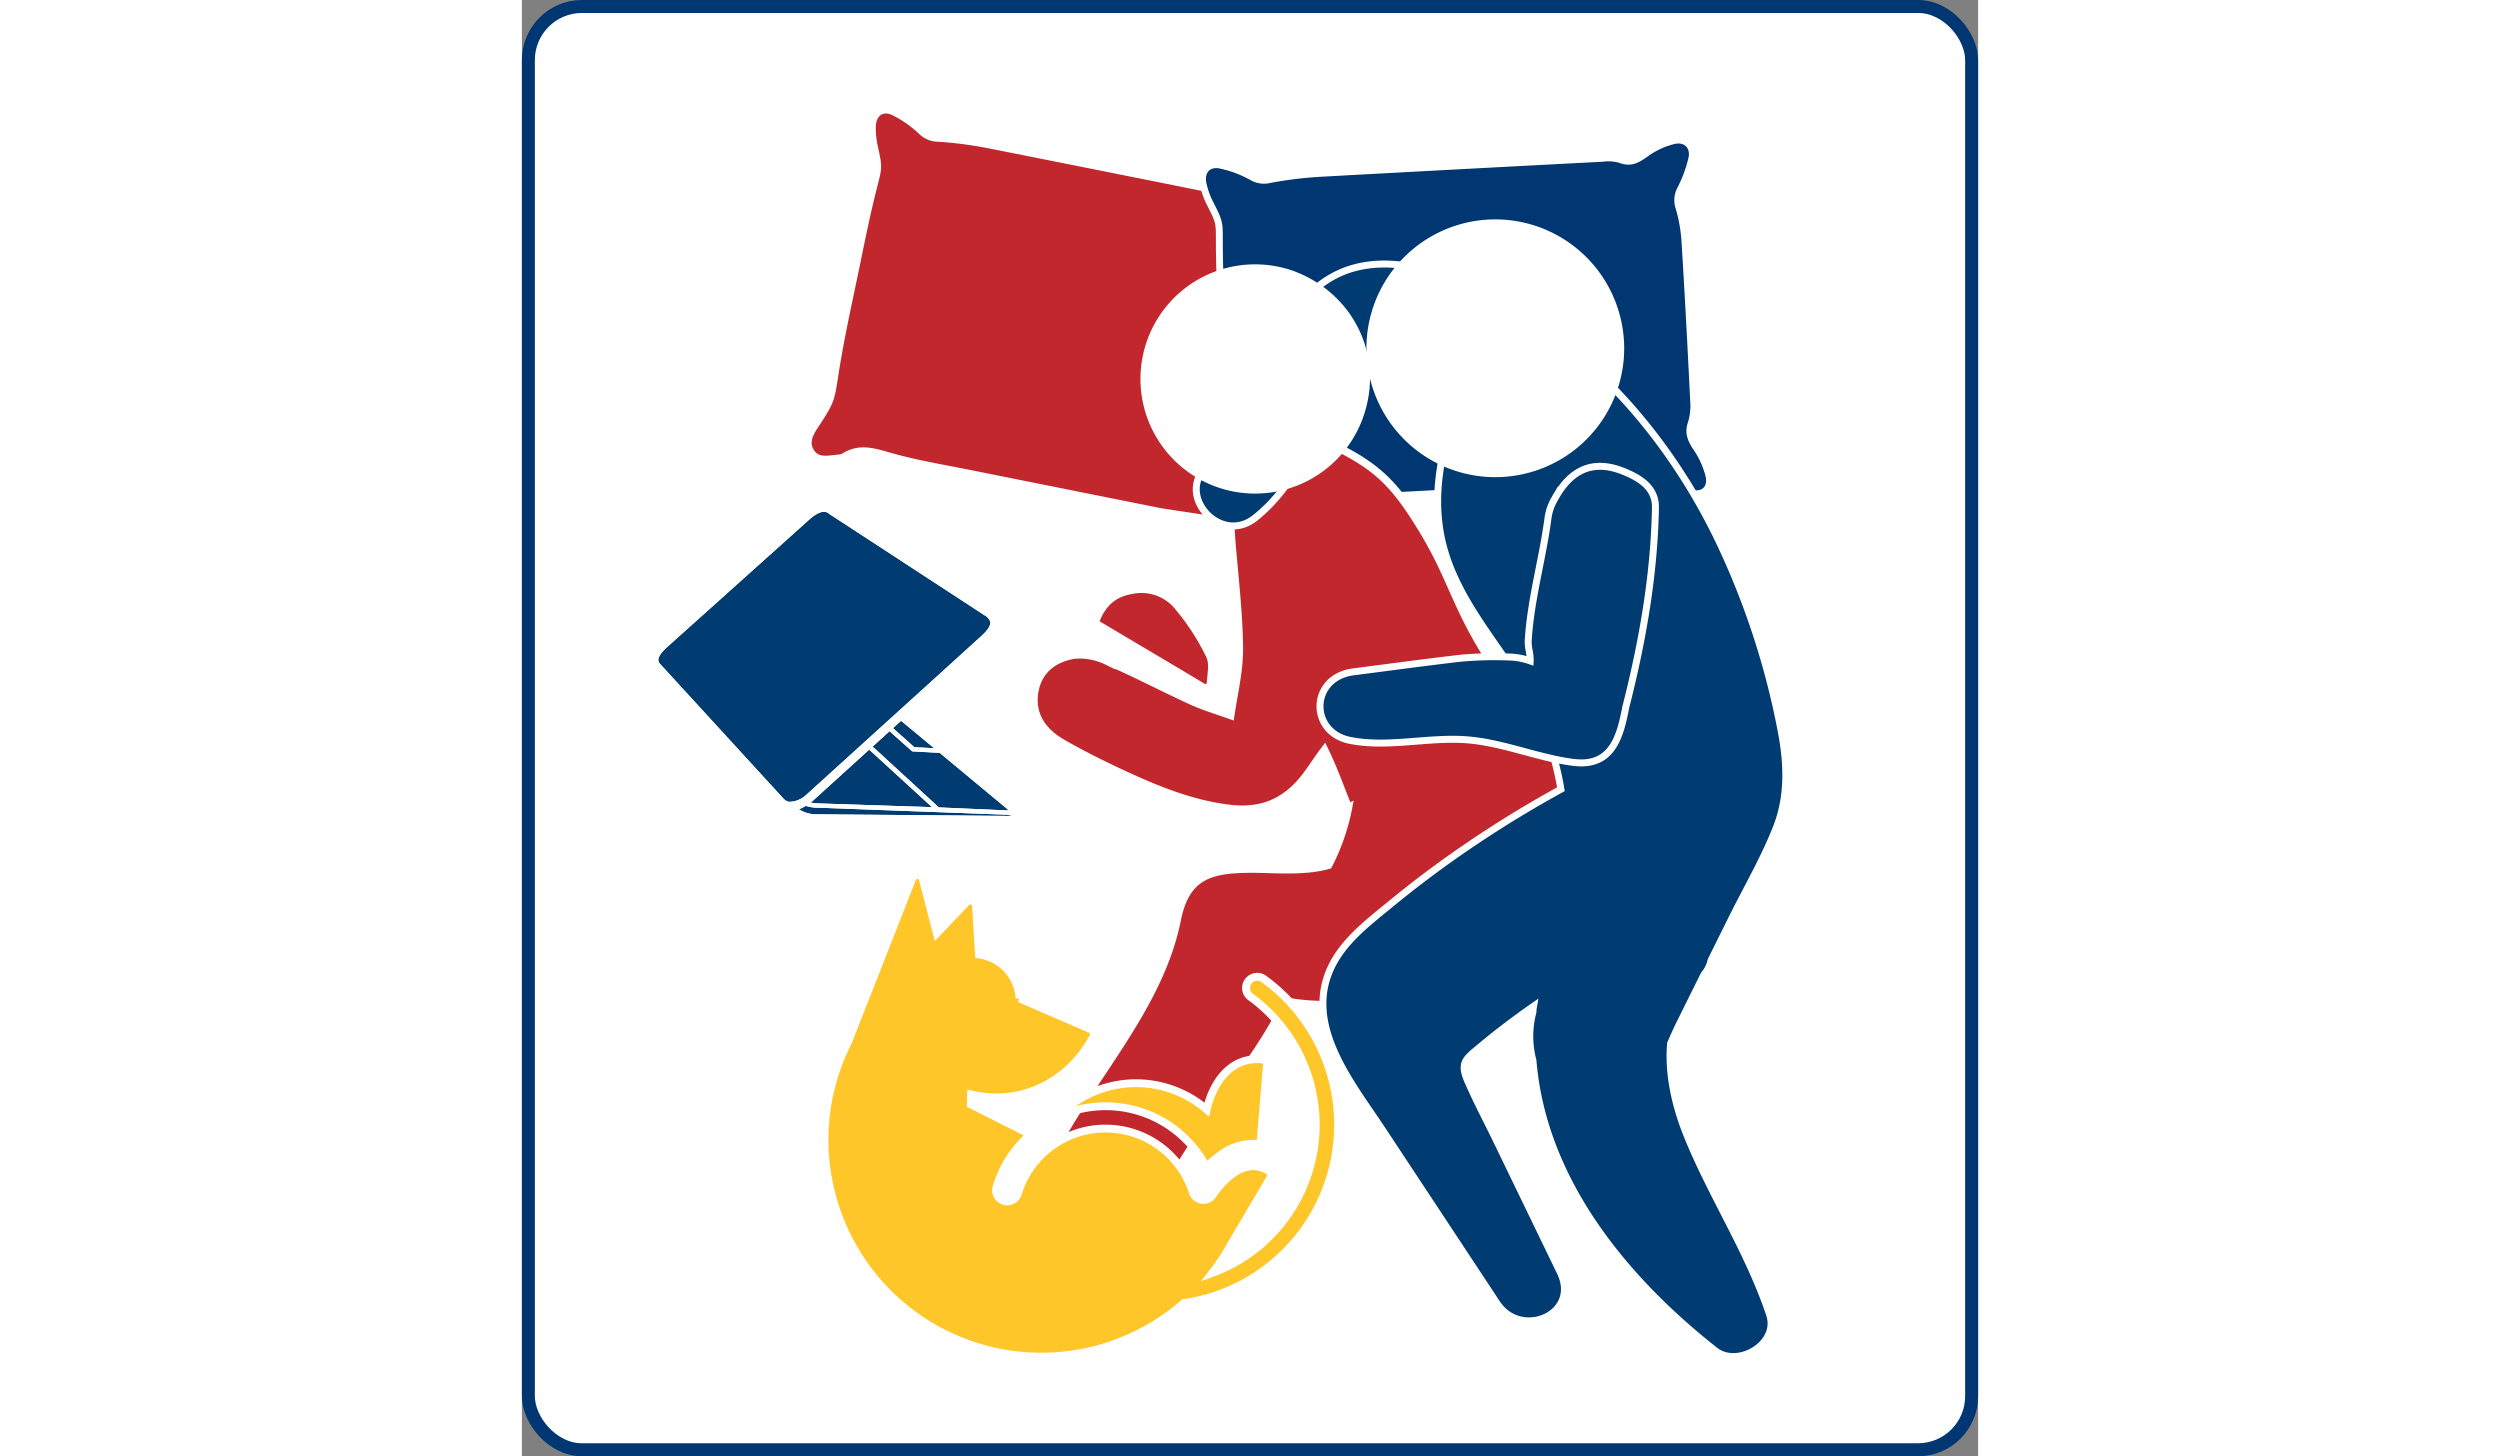 <svg xmlns="http://www.w3.org/2000/svg" viewBox="0 0 326.186 326.186" height="190px"><rect x="0" y="0" width="326.186" height="326.186" fill="#808080" stroke="none"/><rect x="1.453" y="1.453" width="323.281" height="323.281" rx="12" ry="12" style="fill:#fff;stroke:#003772;stroke-miterlimit:10;stroke-width:2.905px"></rect><path d="M172.067,119.75a19.005,19.005,0,0,0-1.165-6.818c-.699-2.028-1.051-3.674.244-5.632a13.555,13.555,0,0,0,1.754-4.704q3.547-17.322,6.902-34.682a34.737,34.737,0,0,0,.675-7.988,5.196,5.196,0,0,1,1.361-4.033,29.394,29.394,0,0,0,4.217-6.148c1.164-2.445-.24-4.699-2.973-4.757a17.906,17.906,0,0,0-6.597,1.173c-2.141.816-3.925,1.526-6.061-.033a9.825,9.825,0,0,0-3.806-1.272q-30.95-6.242-61.919-12.389A88.448,88.448,0,0,0,93.22,30.971a5.271,5.271,0,0,1-3.678-1.521A25.355,25.355,0,0,0,83.231,25.055c-2.534-1.164-4.556.276-4.713,3.052a18.282,18.282,0,0,0,.479,4.957c1.018,4.552.882,4.49-.278,9.063-1.489,5.871-2.678,11.82-3.903,17.755-1.582,7.666-3.304,15.313-4.531,23.038-1.051,6.616-.822,6.632-4.434,12.136-1.194,1.82-2.494,3.873-1.148,6.086,1.395,2.293,3.798,1.69,5.963,1.482a3.376,3.376,0,0,0,1.469-.339c3.482-2.254,6.762-1.107,10.405-.074,6.3,1.787,12.82,2.799,19.251,4.122l41.187,8.254c4.804.768,9.628,1.415,14.425,2.223a9.799,9.799,0,0,1,3.483,1.301c2.249,1.405,4.231,3.305,6.591,4.448C169.891,123.728,171.951,122.478,172.067,119.75Z" style="fill:#c1272d;stroke:#fff;stroke-miterlimit:10;stroke-width:1.553px"></path><path d="M265.921,106.65a19.005,19.005,0,0,0-2.821-6.316c-1.181-1.791-1.93-3.299-1.161-5.516a13.555,13.555,0,0,0,.532-4.993c-.575-11.773-1.194-23.545-1.922-35.31a34.737,34.737,0,0,0-1.328-7.906,5.196,5.196,0,0,1,.317-4.244,29.394,29.394,0,0,0,2.559-7.002c.521-2.657-1.399-4.492-4.061-3.87a17.906,17.906,0,0,0-6.1,2.774c-1.872,1.321-3.423,2.453-5.879,1.473a9.825,9.825,0,0,0-4.003-.287q-31.531,1.634-63.056,3.365a88.447,88.447,0,0,0-11.491,1.399,5.271,5.271,0,0,1-3.941-.561,25.355,25.355,0,0,0-7.204-2.691c-2.744-.499-4.345,1.398-3.808,4.126a18.281,18.281,0,0,0,1.694,4.683c2.116,4.157,1.968,4.13,1.98,8.849.015,6.057.339,12.115.625,18.168.37,7.818.6,15.654,1.328,23.442.624,6.67.849,6.628-1.283,12.857-.705,2.059-1.455,4.371.398,6.18,1.921,1.875,4.098.695,6.144-.044a3.376,3.376,0,0,0,1.339-.693c2.813-3.048,6.275-2.75,10.061-2.654,6.546.167,13.114-.47,19.671-.785l41.947-2.226c4.844-.449,9.678-1.019,14.526-1.426a9.799,9.799,0,0,1,3.697.396c2.528.803,4.919,2.152,7.489,2.673C264.8,111.043,266.486,109.321,265.921,106.65Z" style="fill:#003772;stroke:#fff;stroke-miterlimit:10;stroke-width:1.548px"></path><path d="M158.83,244.027c4.098-5.959,9.198-12.941,12.256-19.764,23.858,4.769,66.328-12.812,92.927-17.197-12.835-16.811-33.823-39.921-44.466-55.196C208.904,136.595,209.093,130.496,201.253,117.823c-5.475-8.851-9.262-12.968-18.333-17.518a24.676,24.676,0,0,0-7.515,1.982c-5.072,2.341-10.313,5.127-15.446,7.524-1.479,3.984-1.296,7.928-.951,12.041.654,7.802,1.546,15.278,1.658,23.118.072,5.055-1.186,10.228-1.929,15.245-2.81-.997-6.194-2.045-8.801-3.246-6.46-2.977-12.494-6.17-18.92-8.928a13.925,13.925,0,0,0-7.253-1.354c-4.776.757-8.247,3.562-8.976,8.474s1.763,8.684,6.167,11.233c4.988,2.888,10.68,5.662,16.133,8.119,6.798,3.064,13.94,5.735,21.43,6.614,5.791.679,10.578-.577,14.81-4.655,2.535-2.443,4.314-5.665,6.449-8.447,2.043,4.185,3.577,8.561,5.332,12.89a47.45,47.45,0,0,1-4.453,12.861c-5.85,1.604-12.251.791-17.991.855-8.951.101-14.006,1.835-15.933,11.446-3.827,19.089-18.396,34.217-27.294,51.145-3.951,7.516-1.486,16.146,6.641,19.567,7.406,3.118,13.316-1.238,17.544-9.146C147.335,260.702,153.696,251.493,158.83,244.027Z" style="fill:#c1272d;stroke:#fff;stroke-miterlimit:10;stroke-width:1.757px"></path><path d="M128.333,139.548c1.396-4.066,3.888-6.644,8.219-7.368a10.638,10.638,0,0,1,10.64,3.91,52.169,52.169,0,0,1,6.896,10.702c.989,2.048.162,4.674.183,6.881-.44.204-.84.365-1.265.553C144.8,149.3,136.558,144.461,128.333,139.548Z" style="fill:#c1272d;stroke:#fff;stroke-miterlimit:10;stroke-width:1.757px"></path><path d="M279.484,294.471c-4.707-14.149-12.972-26.472-18.523-40.232-2.509-6.218-4.274-13.607-3.654-20.507.692-1.563,1.365-3.099,2.074-4.528q2.698-5.439,5.397-10.878a7.589,7.589,0,0,0,1.593-3.21q2.361-4.76,4.723-9.52c3.339-6.73,7.271-13.423,9.981-20.429,2.69-6.952,2.377-14.248,1.003-21.451a175.143,175.143,0,0,0-13.618-41.84c-11.327-23.902-29.413-44.763-53.331-56.59-13.387-6.62-29.689-10.61-40.524,2.618-8.854,10.811-9.469,27.187-20.686,36.141-7.962,6.356,2.376,18.3,10.315,11.963,8.431-6.73,12.463-16.526,16.472-26.226,1.374-3.324,2.728-7.204,4.844-10.327a142.211,142.211,0,0,1,22.704,14.85c-3.186,10.382-4.671,20.59-.855,31.303,3.585,10.065,10.635,18.185,16.265,27.109a65.73,65.73,0,0,1,9.07,24.068q-10.903,5.98-21.2,13.016-8.663,5.91-16.777,12.572c-4.711,3.87-10.024,7.847-12.976,13.299-7.24,13.37,3.853,26.631,10.916,37.328q12.851,19.461,25.702,38.921c5.418,8.204,18.769,2.517,14.19-6.945q-7.062-14.594-14.124-29.187c-2.19-4.526-4.583-9.011-6.591-13.621-1.821-4.179-.454-4.976,2.862-7.745,3.807-3.179,7.78-6.185,11.867-9.03-.047.264-.087.534-.111.815-.016.178-.02.353-.035.531-.088.378-.195.746-.27,1.132a21.345,21.345,0,0,0,.282,9.678c2.2,26.554,20.067,48.649,40.785,64.962C272.324,306.501,281.672,301.048,279.484,294.471Z" style="fill:#003b71;stroke:#fff;stroke-miterlimit:10;stroke-width:1.561px"></path><path d="M188.336,93.729A25.675,25.675,0,1,1,172.854,60.702C186.564,65.792,193.324,80.212,188.336,93.729Z" style="fill:#fff"></path><path d="M246.018,80.136a28.057,28.057,0,1,1-25.777-30.096A28.099,28.099,0,0,1,246.018,80.136Z" style="fill:#fff;stroke:#fff;stroke-miterlimit:10;stroke-width:1.626px"></path><path d="M253.908,113.655c.074-4.334-3.406-6.529-6.862-7.944-7.151-3.027-12.222-.433-15.751,6.115a11.495,11.495,0,0,0-1.443,4.146c-1.187,9.161-3.896,18.28-4.435,27.519-.095,1.635.515,2.955.431,4.542a15.626,15.626,0,0,0-3.958-.833,85.37,85.37,0,0,0-11.564.23c-7.819.905-16.582,2.101-24.03,3.054-9.791,1.254-9.948,13.469-.892,15.338,8.441,1.742,17.708-.797,26.37-.102,8.106.65,15.856,4.062,23.774,5.053,8.406,1.052,10.393-5.314,11.697-12.271C251.002,143.75,253.649,128.798,253.908,113.655Z" style="fill:#003b71;stroke:#fff;stroke-miterlimit:10;stroke-width:1.561px"></path><path d="M153.392,248.526a24.411,24.411,0,0,0-8.784-4.844,24.254,24.254,0,0,0-24.642,6.503,25.503,25.503,0,0,1,33.374,11.267,21.276,21.276,0,0,1,3.103-2.701,12.204,12.204,0,0,1,8.976-2.448l1.456-17.669a1.252,1.252,0,0,0-1.145-1.35C158.646,236.702,154.797,242.55,153.392,248.526Z" style="fill:#ffc629;stroke:#fff;stroke-miterlimit:10;stroke-width:1.755px"></path><path d="M70.238,270.498a48.528,48.528,0,0,0,78.052,21.378c.164-.024.328-.045.492-.071a40.368,40.368,0,0,0,17.398-72.532,2.503,2.503,0,1,0-2.942,4.051,35.374,35.374,0,0,1-8.579,61.812,48.519,48.519,0,0,0,4.21-6.408l9.367-15.873-1.139-.699c-5.988-3.509-11.333,3.961-12.344,5.496a2.503,2.503,0,0,1-4.473-.609,20.528,20.528,0,0,0-39.179.289,2.503,2.503,0,0,1-4.789-1.461,25.381,25.381,0,0,1,7.612-11.757l-13.37-6.753.061-2.221c10.888,2.61,21.795-2.488,27.358-12.886a1.251,1.251,0,0,0-.606-1.739l-15.897-6.884a10.502,10.502,0,0,0-9.084-9.826l-.671-10.921a1.252,1.252,0,0,0-2.155-.787l-6.622,6.943-3.131-12.105a1.252,1.252,0,0,0-2.377-.143s-14.37,36.594-14.405,36.664A48.215,48.215,0,0,0,70.238,270.498Z" style="fill:#ffc629;stroke:#fff;stroke-miterlimit:10;stroke-width:1.755px"></path><polygon points="83.126 163.098 87.888 167.362 92.344 167.597 84.933 161.449 83.126 163.098" style="fill:#003b71"></polygon><path d="M102.895,142.488q2.119-1.911,2.025-3.115a2.311,2.311,0,0,0-1.184-1.485l-34.859-22.757a1.749,1.749,0,0,0-.692-.416q-1.498-.457-4.054,1.883L32.571,144.911q-1.982,1.797-2.002,2.866a1.188,1.188,0,0,0,.381.934l27.445,29.954a3.025,3.025,0,0,0,1.073.838l.329.1a5.584,5.584,0,0,0,2.659-.671l.061-.032a8.37,8.37,0,0,0,1.61-1.247Z" style="fill:#003b71"></path><path d="M87.541,168.331l-.22-.118-4.967-4.432L78.564,167.227l14.825,13.627,15.653.685a9.775,9.775,0,0,0-.76-.692L93.586,168.641l-5.938-.328Z" style="fill:#003b71"></path><path d="M65.48,179.088c-.263.251-.519.479-.773.685a8.754,8.754,0,0,0,1.785.187l25.379.84L77.793,167.914Z" style="fill:#003b71"></path><path d="M66.456,180.921a8.446,8.446,0,0,1-2.703-.365l-.133-.065a.749.749,0,0,1-.13.088l-.856.455-.581.232a7.151,7.151,0,0,0,4.056,1.135l42.053.353a4.569,4.569,0,0,0,1.745-.184l-.016-.03Z" style="fill:#003b71"></path><path d="M109.512,179.331,86.368,160.099l17.867-16.128q2.781-2.578,2.632-4.771a3.932,3.932,0,0,0-2.058-2.98L70.029,113.539q-2.893-2.265-7.236,1.575L31.232,143.427q-2.571,2.387-2.631,4.261a3.468,3.468,0,0,0,.913,2.375l27.399,29.94a4.643,4.643,0,0,0,1.891,1.344l.234.072a10.526,10.526,0,0,0,4.198,2.508,9.336,9.336,0,0,0,2.83.454l42.053.355q3.141-.066,3.587-1.361a2.197,2.197,0,0,0-.076-1.762A10.258,10.258,0,0,0,109.512,179.331Zm-1.23,1.516a9.775,9.775,0,0,1,.76.692l-15.653-.685L78.564,167.227l3.79-3.446,4.967,4.432.22.118.108-.018,5.938.328Zm-16.411-.046-25.379-.84a8.754,8.754,0,0,1-1.785-.187c.253-.206.51-.434.773-.685l12.313-11.174Zm.473-13.204-4.456-.235-4.762-4.264,1.807-1.648Zm-29.889,11.336a5.584,5.584,0,0,1-2.659.671l-.329-.1a3.025,3.025,0,0,1-1.073-.838l-27.445-29.954a1.188,1.188,0,0,1-.381-.934q.019-1.066,2.002-2.866l31.561-28.314q2.557-2.341,4.054-1.883a1.749,1.749,0,0,1,.692.416l34.859,22.757a2.311,2.311,0,0,1,1.184,1.485q.092,1.204-2.025,3.115l-38.768,35.165a8.37,8.37,0,0,1-1.61,1.247Zm45.705,3.82-42.053-.353a7.151,7.151,0,0,1-4.056-1.135l.581-.232.856-.455a.749.749,0,0,0,.13-.088l.133.065a8.446,8.446,0,0,0,2.703.365l43.434,1.619.016.03A4.569,4.569,0,0,1,108.16,182.753Z" style="fill:#fff"></path></svg>